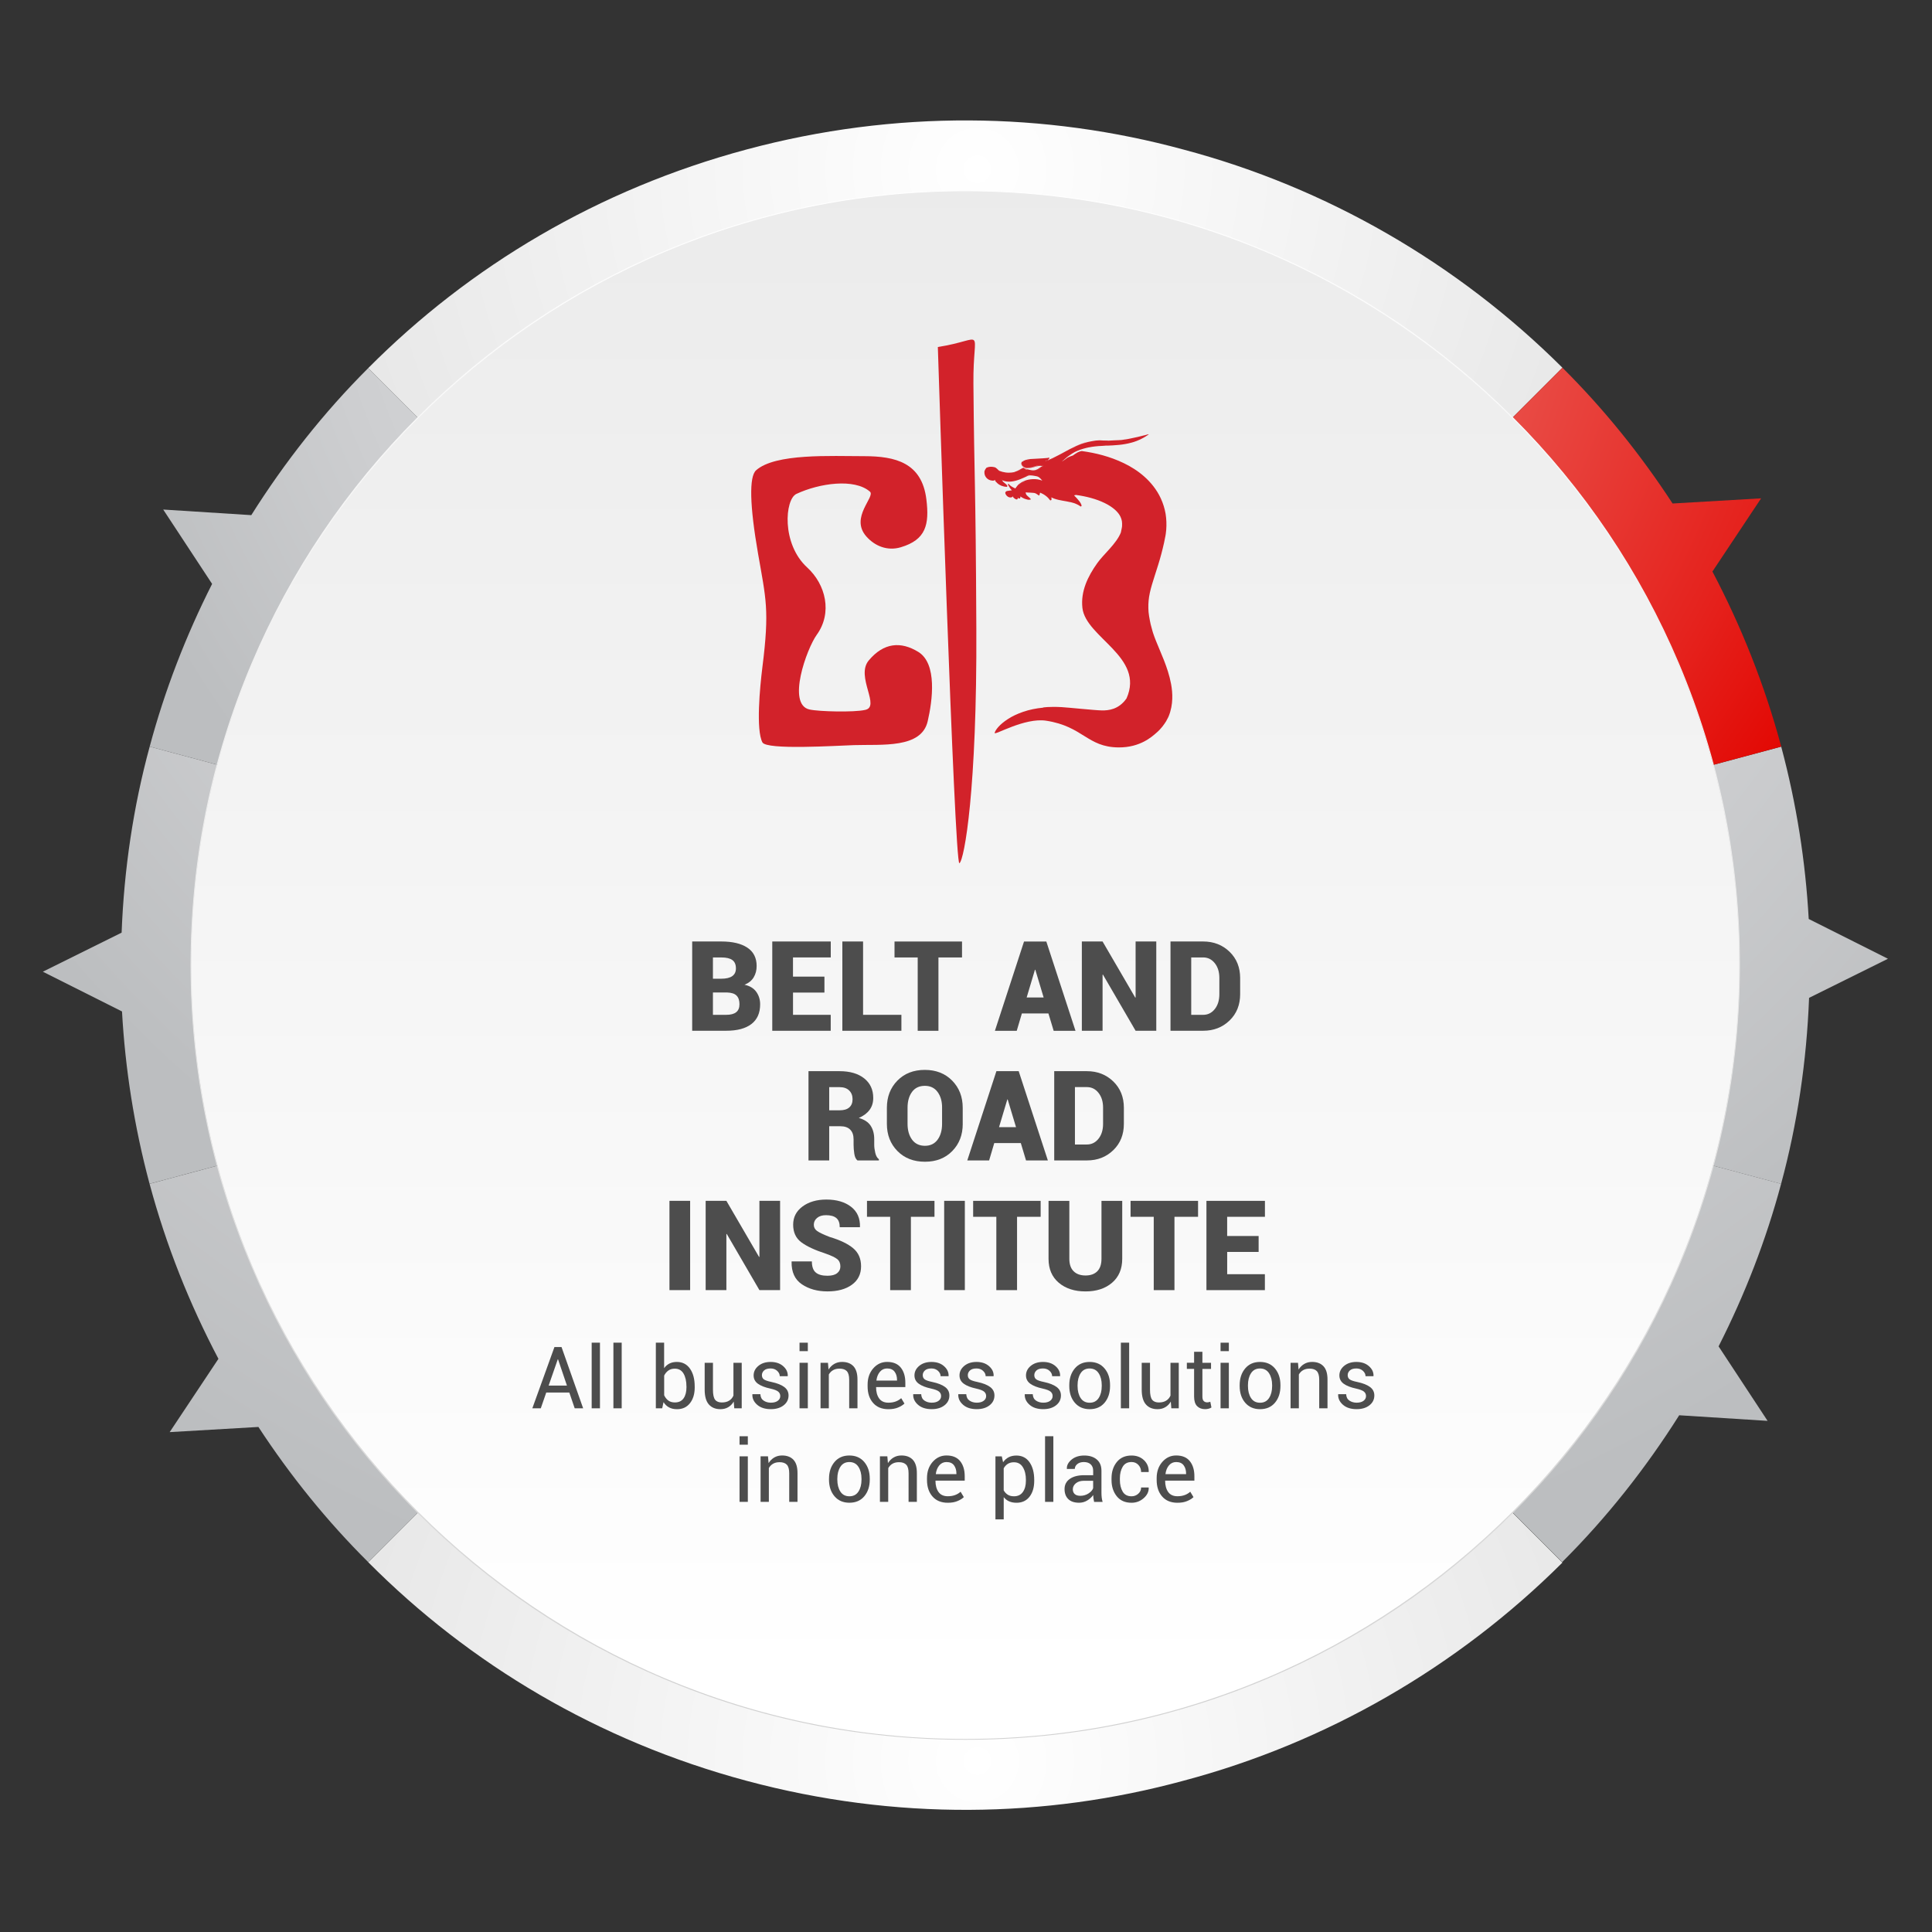 <svg xmlns="http://www.w3.org/2000/svg" xmlns:xlink="http://www.w3.org/1999/xlink" id="Layer_1" viewBox="0 0 800 800" style="enable-background:new 0 0 800 800;"><rect x="0" y="0" width="800" height="800" fill="#333333" stroke="none"/><style>.st0{fill:url(#SVGID_1_);}
.st1{fill:url(#SVGID_00000058587063687034174070000009909917070398362813_);}
.st2{fill:url(#SVGID_00000082328245573835401190000017310158667211363714_);}
.st3{fill:url(#SVGID_00000093873609283330790220000000980905961985053115_);}
.st4{fill:url(#SVGID_00000073000359581798676310000016401955781041020306_);}
.st5{fill:url(#SVGID_00000182522169566745079480000012063345086166260620_);}
.st6{fill:url(#SVGID_00000085218498991324140320000000961321857994188970_);}
.st7{fill:url(#SVGID_00000021809966167478919040000015336376559965434029_);}
.st8{fill:url(#SVGID_00000165209330798498702800000007300866867758538882_);}
.st9{fill:url(#SVGID_00000181799719888102540760000010982012316859778950_);}
.st10{fill:#D2222A;}
.st11{fill:#4D4D4D;}</style><radialGradient id="SVGID_1_" cx="404.706" cy="70.084" r="285.947" gradientUnits="userSpaceOnUse"><stop offset="0" style="stop-color:#FFFFFF"/><stop offset="1" style="stop-color:#E6E6E6"/></radialGradient><path class="st0" d="M490.14 61.95c-57.29-15.6-119.32-16.59-180.91-.08-61.59 16.5-114.81 48.37-156.77 90.56l247.29 247.25 247.21-247.43C603.5 108.96 549.29 77.66 490.14 61.95z"/><radialGradient id="SVGID_00000109000051098281777300000007430108825993526674_" cx="404.706" cy="-888.455" r="285.947" gradientTransform="matrix(1 0 0 -1 0 -159.252)" gradientUnits="userSpaceOnUse"><stop offset="0" style="stop-color:#FFFFFF"/><stop offset="1" style="stop-color:#E6E6E6"/></radialGradient><path style="fill:url(#SVGID_00000109000051098281777300000007430108825993526674_);" d="M490.14 737.34c-57.29 15.6-119.32 16.59-180.91.08-61.59-16.5-114.81-48.37-156.77-90.56l247.29-247.25 247.21 247.43C603.5 690.32 549.29 721.62 490.14 737.34z"/><radialGradient id="SVGID_00000066506060943986068050000003772785127855309494_" cx="401.476" cy="71.67" r="596.854" gradientUnits="userSpaceOnUse"><stop offset="0" style="stop-color:#E6E7E8"/><stop offset=".295" style="stop-color:#DFE0E2"/><stop offset=".714" style="stop-color:#CDCED0"/><stop offset="1" style="stop-color:#BCBEC0"/></radialGradient><path style="fill:url(#SVGID_00000066506060943986068050000003772785127855309494_);" d="M711.63 557.5c10.88-21.43 19.64-43.96 25.89-67.3l-337.77-90.53 247.11 247.15c18.46-18.38 34.61-38.86 48.46-60.79l36.6 2.32L711.63 557.5z"/><radialGradient id="SVGID_00000132072059544307707720000000981328138290502048_" cx="396.154" cy="77.838" r="541.522" gradientUnits="userSpaceOnUse"><stop offset="0" style="stop-color:#E6E7E8"/><stop offset=".295" style="stop-color:#DFE0E2"/><stop offset=".714" style="stop-color:#CDCED0"/><stop offset="1" style="stop-color:#BCBEC0"/></radialGradient><path style="fill:url(#SVGID_00000132072059544307707720000000981328138290502048_);" d="M781.76 397l-32.81-16.47c-1.32-23.69-5.02-47.58-11.39-71.36l-337.82 90.52 337.77 90.53c6.76-24.92 10.57-50.77 11.59-77.03L781.76 397z"/><radialGradient id="SVGID_00000008839722195965742110000002059126180284308366_" cx="396.51" cy="83.855" r="416.546" gradientUnits="userSpaceOnUse"><stop offset="0" style="stop-color:#EF857F"/><stop offset=".141" style="stop-color:#EE7E78"/><stop offset=".342" style="stop-color:#EC6C66"/><stop offset=".578" style="stop-color:#E94D47"/><stop offset=".839" style="stop-color:#E5231E"/><stop offset="1" style="stop-color:#E20500"/></radialGradient><path style="fill:url(#SVGID_00000008839722195965742110000002059126180284308366_);" d="M709.08 236.66l20.16-30.31-36.66 2.14c-13.34-20.44-28.59-39.31-45.62-56.24L399.75 399.68l337.82-90.52C730.68 283.45 720.97 259.27 709.08 236.66z"/><radialGradient id="SVGID_00000106108937786990392390000000827116392537932202_" cx="403.018" cy="76.458" r="382.785" gradientUnits="userSpaceOnUse"><stop offset="0" style="stop-color:#E6E7E8"/><stop offset=".295" style="stop-color:#DFE0E2"/><stop offset=".714" style="stop-color:#CDCED0"/><stop offset="1" style="stop-color:#BCBEC0"/></radialGradient><path style="fill:url(#SVGID_00000106108937786990392390000000827116392537932202_);" d="M399.75 399.68 152.47 152.43c-18.5 18.45-34.61 38.96-48.42 60.88l-36.47-2.32 20.25 30.79c-10.85 21.45-19.59 43.99-25.85 67.37l337.77 90.53z"/><radialGradient id="SVGID_00000176736259225698112620000008671720722041034900_" cx="400.856" cy="80.321" r="491.893" gradientUnits="userSpaceOnUse"><stop offset="0" style="stop-color:#E6E7E8"/><stop offset=".295" style="stop-color:#DFE0E2"/><stop offset=".714" style="stop-color:#CDCED0"/><stop offset="1" style="stop-color:#BCBEC0"/></radialGradient><path style="fill:url(#SVGID_00000176736259225698112620000008671720722041034900_);" d="M399.75 399.68 61.98 309.15c-6.78 24.9-10.61 50.75-11.62 77.04l-32.62 16.17 32.78 16.46c1.32 23.67 5.03 47.56 11.41 71.37l337.82-90.51z"/><radialGradient id="SVGID_00000071533287103518347800000014746184072219293093_" cx="410.479" cy="84.142" r="602.022" gradientUnits="userSpaceOnUse"><stop offset="0" style="stop-color:#E6E7E8"/><stop offset=".295" style="stop-color:#DFE0E2"/><stop offset=".714" style="stop-color:#CDCED0"/><stop offset="1" style="stop-color:#BCBEC0"/></radialGradient><path style="fill:url(#SVGID_00000071533287103518347800000014746184072219293093_);" d="M399.75 399.68 61.94 490.2c6.89 25.7 16.61 49.86 28.51 72.46l-20.19 30.35 36.74-2.14c13.3 20.32 28.49 39.09 45.46 55.96L399.75 399.68z"/><g><linearGradient id="SVGID_00000054978684048223227170000009452642368127630732_" gradientUnits="userSpaceOnUse" x1="399.694" y1="-85.581" x2="399.694" y2="694.314"><stop offset="0" style="stop-color:#E6E6E6"/><stop offset="1" style="stop-color:#FFFFFF"/></linearGradient><circle style="fill:url(#SVGID_00000054978684048223227170000009452642368127630732_);" cx="399.69" cy="399.62" r="320.61"/><linearGradient id="SVGID_00000150090228700649073280000005834243490498167694_" gradientUnits="userSpaceOnUse" x1="399.693" y1="78.837" x2="399.693" y2="720.401"><stop offset="0" style="stop-color:#FFFFFF"/><stop offset="1" style="stop-color:#D1D1D1"/></linearGradient><path style="fill:url(#SVGID_00000150090228700649073280000005834243490498167694_);" d="M399.69 720.4c-43.31.0-85.32-8.48-124.86-25.21-38.2-16.16-72.5-39.29-101.96-68.75-29.46-29.46-52.59-63.77-68.75-101.96-16.73-39.55-25.21-81.56-25.21-124.86.0-43.31 8.48-85.32 25.21-124.86 16.16-38.2 39.29-72.5 68.75-101.96 29.46-29.46 63.77-52.59 101.96-68.75 39.55-16.73 81.56-25.21 124.86-25.21 43.31.0 85.32 8.48 124.86 25.21 38.2 16.16 72.5 39.29 101.96 68.75s52.59 63.77 68.75 101.96c16.73 39.55 25.21 81.56 25.21 124.86.0 43.31-8.48 85.32-25.21 124.86-16.16 38.2-39.29 72.5-68.75 101.96s-63.77 52.59-101.96 68.75C485.01 711.92 443 720.4 399.69 720.4zm0-641.22C223 79.18 79.25 222.93 79.25 399.62S223 720.06 399.69 720.06s320.44-143.75 320.44-320.44C720.14 222.93 576.39 79.18 399.69 79.18z"/></g><g><path class="st10" d="M388.34 143.69c20.43-3.21 14.52-9.2 14.73 15.11.36 42.77.92 37.82 1.21 101.51.31 66.34-4.95 95.75-7.01 97.13S388.34 143.69 388.34 143.69"/><path class="st10" d="M380.26 269.95c-7.23-4.45-14.34-3.89-20.54 3.54-5.59 6.71 5.25 19.35-1.67 20.5-4.34.98-18.66.7-22.84-.2-9.52-2.06-1.17-25.17 2.99-30.94 6.57-9.09 3.73-20.84-3.96-27.87-10.74-9.82-9.24-28.24-4.47-30.46 9.57-4.47 24.05-6.51 30.44-.95 2.41 2.1-8.44 10.64-1.49 18.55 3.54 4.02 8.76 6.13 14.27 4.49 10.42-3.11 11.89-9.36 10.6-19.85-1.87-15.2-12.84-17.86-25.76-17.87-13.77.0-36.8-1.24-44.75 5.85-2.95 2.63-2.65 14.59.81 34.49 3.27 18.81 4.8 23.26 1.81 46.95-1.08 8.63-2.7 25.99-.01 31.21 1.67 3.25 30.6 1.38 37.9 1.15 11.63-.37 27.94 1.48 30.55-9.89C386.11 290.14 388.17 274.82 380.26 269.95"/><path class="st10" d="M444.42 205.09c0-.01-.01-.02-.02-.03v-.01s.01.0.02.0C444.42 205.06 444.42 205.07 444.42 205.09m-4.88-13.86c.01-.02.03-.03.04-.04.0.0.0.01.01.02C439.58 191.22 439.56 191.23 439.54 191.23M438.85 188.36c-.2.11-.4.21-.6.32-.13.07-.26.13-.38.2-.19.1-.39.2-.58.3-.13.07-.26.13-.39.2-.19.1-.39.19-.58.29-.13.06-.26.13-.38.19-.22.1-.43.2-.64.3-.11.05-.22.1-.33.15-.33.14-.66.28-.99.42l-.35.08c.06-.02.13-.04.2-.07 1.04-.41.48-.16.94-.35 2.02-.89 4.16-2.06 6.26-3.2-.3.16-.59.32-.88.48-.07.04-.15.08-.22.12-.24.13-.48.26-.72.39C439.08 188.24 438.96 188.3 438.85 188.36M435.17 205.86c0-.03.0-.05.01-.08.01.01.02.01.03.02C435.2 205.82 435.18 205.85 435.17 205.86M433.26 190.69c-.1.03-.14.08-.13.1-.07.06-.11.11-.09.13-.03.0-.04.0-.06-.02.0.0-.01-.01-.02-.02.0.0.0-.01-.01-.02.0-.02.0-.04.0-.07.1-.05.2-.11.31-.16.11-.06.22-.13.34-.19C433.48 190.52 433.36 190.61 433.26 190.69M432.93 193.31c.02.01.04.02.07.03C432.98 193.33 432.96 193.32 432.93 193.31M432.92 193.31c-.08-.04-.15-.06-.23-.09-.02-.01-.04-.01-.05-.02.05.02.11.04.16.05C432.84 193.27 432.88 193.29 432.92 193.31zM432.04 192.97s-.01.0-.01.0c-.99-.31-1.98-.24-2.74-.03l-.56.17c-.5.14-.47.11-.85.22-.4.18-1.97.47-2.24.41-.24-.01.1-.01.09-.02-.92.07-2.1-.34-2.55-1.17.01.01.02.03.03.04-.01-.02-.03-.04-.04-.06-.02-.02-.03-.04-.04-.07.01.01.02.02.02.03-.03-.05-.05-.11-.07-.17-.09-.26-.05-.55.06-.8-.26.6.07 1.19.6 1.6.05.04.11.08.18.12.01.0.01.01.02.01.05.03.11.06.16.09.02.01.04.02.05.03.05.02.1.05.15.07.03.01.06.02.08.03.04.02.08.04.12.05.04.01.08.02.11.03.04.01.07.02.09.03.07.01.14.03.21.04.09.01.18.03.27.04.03.0.05.0.08.0.06.0.12.01.18.01.03.0.06.0.09.0.05.0.1.0.16.0.03.0.06.0.1.0.05.0.09.0.14.0.04.0.07.0.1-.01.05.0.1.0.14-.01.03.0.06-.01.1-.01s.09-.01.14-.02c.03.0.06-.01.09-.01.04-.01.09-.01.14-.03.03.0.05.0.09-.01.05-.01.1-.02.16-.03.02.0.04-.01.06-.01.07-.02.14-.04.21-.05h.01c.16-.04.31-.08.46-.13h.01c.26-.08.52-.16.78-.24h.01c.06-.02.12-.04.18-.05.02.0.04-.01.05-.02.05-.01.1-.03.16-.04.02-.01.04-.01.07-.02.04-.01.09-.03.14-.04.03-.01.05-.01.07-.02.05-.01.1-.03.15-.04.02.0.04-.01.06-.01.1-.02.21-.04.31-.06.02.0.04-.01.06-.01.04.0.08-.01.13-.02.04.0.07-.01.1-.01.04-.01.08-.01.12-.01s.08-.01.11-.01c.04.0.08-.01.12-.01s.08.0.12.0.08.0.12.0.08.0.12.0.08.0.13.0c.04.0.08.0.12.0s.09.01.13.01.09.0.13.01c.04.0.08.01.12.02.05.0.1.01.14.02.04.0.09.01.13.02.05.01.1.02.16.03.04.01.07.02.12.03.09.02.18.04.27.07C432.06 192.97 432.04 192.97 432.04 192.97M430.24 194.14c-.01.01-.02.01-.03.02-.04.03-.08.06-.12.09-.06.03-.11.07-.17.1-.03.02-.05.04-.08.05-.05.04-.11.06-.17.09-.02.01-.04.02-.06.03-.07.04-.13.07-.2.1-.02.01-.04.02-.07.03-.07.03-.15.06-.22.09-.01.0-.03.01-.04.02-.08.03-.15.05-.22.07-.01.0-.03.01-.04.01-.09.02-.18.04-.26.06-.02.0-.04.0-.06.01-.09.02-.18.03-.29.04s-.22.01-.34.01c-.02.0-.04.0-.06.0-.12.0-.23.0-.36-.01.36.02.72.02 1.07-.04.98-.18 1.73-.81 2.46-1.31.15-.09-.03.04-.12.1.35-.25.75-.49 1.19-.55.01.0.01.0.02.01C431.42 193.25 430.87 193.71 430.24 194.14M423.28 191.31s.01-.01.01-.01c.13-.14.29-.25.49-.29.09-.04.18-.06.27-.09-.11.04-.21.09-.32.15-.02.01-.04.02-.06.03-.13.07-.25.13-.37.21C423.29 191.31 423.28 191.31 423.28 191.31zM425.06 190.56c.13-.04.27-.07.4-.1.0.0.01.0.02.0s.02.0.03.0c.08-.02.15-.04.22-.06.09-.02.18-.02.26-.04.01.0.01.0.02.0.12-.02.23-.04.34-.05.04.0.08-.01.12-.01.01.0.03.0.04.0-.17.02-.34.05-.51.08-.02.0-.05.01-.08.01-.13.02-.27.05-.4.08-.18.04-.35.08-.52.13C425.02 190.57 425.04 190.56 425.06 190.56M429.82 198.76c.13.01.22.03.22.04C429.97 198.79 429.89 198.77 429.82 198.76M424.61 203.92c0-.03.0-.05.01-.08.01.0.02.0.03.0C424.63 203.86 424.62 203.89 424.61 203.92M424.43 199.26c-.01.0-.01.01-.02.01-.23.09-.45.18-.67.29-.02.01-.04.02-.06.03-.1.05-.2.1-.3.15-.03.02-.06.04-.09.05-.1.05-.2.11-.3.17-.02.01-.04.02-.06.03-.45.28-.88.61-1.27.99.19-.21.39-.4.62-.58.38-.29 1.71-1.11 2.24-1.21.25-.07-.43.15-.53.21L424.43 199.26zM422.24 205.25c0-.01.0-.01-.01-.02.01.01.02.01.02.02C422.25 205.24 422.24 205.25 422.24 205.25M421.26 206.32c0-.06-.01-.13-.03-.21l.06.03C421.29 206.21 421.28 206.27 421.26 206.32M421.2 205.95c.02-.01.04-.01.06-.02-.02.0-.04.02-.06.03C421.2 205.97 421.2 205.96 421.2 205.95M421.18 205.89c.02.01.03.02.04.03-.01.01-.02.02-.03.03C421.19 205.93 421.19 205.91 421.18 205.89M419.26 205.6c.05-.03.1-.06.15-.1.03.04.05.09.08.13l.01.01c.03.04.07.09.1.13C419.48 205.68 419.37 205.63 419.26 205.6M426.47 196.64c-.28.02-.43.04-.53.05.06-.03.13-.06.19-.09.06.01.12.01.18.02h-.01C426.36 196.62 426.41 196.63 426.47 196.64 426.48 196.63 426.48 196.64 426.47 196.64c.06.0.11.01.16.01C426.58 196.64 426.52 196.64 426.47 196.64M424.85 197.2l.11-.06c.02-.01.04-.02.06-.03.23-.11.46-.22.68-.31C425.61 196.87 425.42 196.99 424.85 197.2M424.73 194.33c-.08-.03-.17-.06-.25-.09-.03-.01-.05-.02-.08-.03-.11-.04-.21-.08-.31-.12.45-.01.93.13 1.43.49-.01.0-.02.0-.02.0-.11-.03-.22-.07-.32-.1-.03-.01-.06-.02-.09-.03-.09-.03-.17-.06-.26-.09C424.8 194.36 424.76 194.34 424.73 194.33M421.5 195.12c.41-.21.81-.45 1.21-.65C422.32 194.72 421.91 194.94 421.5 195.12M420.11 195.63c-.18.05-.37.09-.55.13-.01.0-.01.0-.02.0-.05.01-.11.02-.16.03.32-.06.56-.13.63-.16C420.14 195.6 420.15 195.61 420.11 195.63M419.76 199.07c-.02.0-.03.0-.04.0.13-.03.26-.05.38-.09C419.99 199.02 419.87 199.05 419.76 199.07M414.7 198.66c-.01-.04-.02-.09-.02-.14.04.03.09.05.13.07C414.76 198.58 414.71 198.6 414.7 198.66M416.76 201.4s.01.0.01.0c-.05.01-.12.0-.21-.01C416.63 201.39 416.7 201.4 416.76 201.4M413.39 195.04c-.01-.02-.02-.04-.04-.05.05.04.1.07.16.1C413.48 195.07 413.44 195.06 413.39 195.04m-1.88 3.78c.08-.01.16-.02.24-.03.09-.01.18-.03.27-.05.06.08.12.16.18.24C411.98 198.88 411.75 198.84 411.51 198.82M407.84 195.05c-.03.09-.04.18-.06.27.0-.02.0-.05.01-.07C407.82 195.09 407.83 195.04 407.84 195.05zm49.77-12.58c-.01.0-.02.0-.03.0-.18-.01-.36-.02-.52-.03C457.19 182.44 457.33 182.45 457.61 182.47m27.32 100.81c-.7-3.76-1.82-6.91-2.93-9.81-1.16-2.92-2.34-5.6-3.32-8.05-.49-1.22-.92-2.37-1.25-3.4l-.24-.81-.24-.9-.49-1.81c-.49-2.32-.94-4.57-.95-6.66-.05-2.12.13-4.13.61-6.35.92-4.36 3.16-10.01 4.75-16.07.41-1.52.77-3.04 1.13-4.62l.49-2.44.12-.61c.04-.21.08-.37.11-.69l.19-1.69c.16-2.16.1-4.33-.25-6.56-.38-2.22-1.06-4.42-2.01-6.46-1.68-3.64-4.18-6.67-6.85-9.03-2.68-2.37-5.56-4.14-8.44-5.53-5.78-2.78-11.61-4.22-17.4-5.02-.5.02-1.51.41-1.72.54-.74.42-1.39.85-1.97 1.29-.75.25-1.49.52-2.21.88-.81.54-1.49 1.23-2.36 1.58l.01-.01c.01-.01.03-.03.04-.04.85-.51 1.95-1.76 2.79-2.24 1.19-.87 1.65-1.11 2.52-1.61.49-.24.8-.37 1-.46 1.7-.74 3.43-1.17 4.87-1.48l.06.01c1.44-.3 3.56-.54 5.23-.59.46-.04 2.12-.13 1.37-.11.66-.04.43.01 1.09-.04l-.63.06c3.73-.16 6.92-.3 10.42-1.25 1.02-.24 3.31-1.03 5.08-2.07.53-.3 1.23-.73 1.87-1.18l.01-.01c.03-.05.13-.05.16-.1-.01-.02-.01-.04-.02-.05.01.01.02.03.03.04.0-.01.0-.04-.01-.06.01.0.01-.01.02-.01.0.0-.01.0-.02.0.0-.01.0-.02-.01-.04.0-.01.0-.01.0-.02l-.03.01c-.03-.04-.05-.05-.07-.04.01.0.03.01.05.04l-.09.02c-.01.02-.03.04-.05.02l-.11.07c.04-.02.07-.04.11-.07.02.02.04.0.04-.02l-.13.04-.52.14c-.33.09-.62.17-.83.23h-.06c-1.55.4-3.65.93-5.72 1.32-1.2.23-1.2.26-2.15.4l-.06-.01c-1.05.18-1.33.21-1.72.27-.81.08-.9.1-1.72.11.79-.03 1.46-.13 1.97-.21-1.29.17-2.59.19-3.39.23-1.05.07-1.88.09-2.03.11-.09.0-.62.0-.12-.02-.8.0-1.32-.02-1.81-.04.15.01.37.03.54.03-.35.0-1.02-.04-1.05-.03-.17-.01-.33-.02-.49-.03-.01.0-.02.0-.03.0-.17-.01-.34-.02-.5-.02-.07-.02.94.02.37-.02-.45-.02-.89.0-1.34.04-.06.0-.12.0-.18.01s-.01.0-.01.0c-.09.0-.2.01-.31.02-.02.0-.04.0-.06.0-.09.01-.19.02-.29.03-.03.0-.05.01-.09.01-.05.01-.1.01-.16.02-.05.01-.1.01-.15.02-.07.01-.14.02-.21.04-.07.0-.13.01-.2.03-.04.01-.09.01-.14.02-.1.02-.21.04-.31.05-.04.01-.08.01-.12.02-.11.02-.22.04-.34.06-.03.0-.05.01-.08.01-.13.02-.26.05-.39.08-.03.01-.06.01-.09.02-.15.03-.3.06-.45.09-.03.0-.06.01-.09.02-.17.03-.34.07-.51.11-.35.09-.7.19-1.05.31-.12.04-.23.07-.36.11-.22.07-.44.15-.66.22-.14.05-.28.1-.42.15-.19.07-.39.15-.58.22-.15.06-.3.12-.45.18-.17.07-.34.14-.51.22-.16.07-.32.14-.48.21-.14.06-.28.13-.41.19-.75.34-1.48.71-2.21 1.09 1.15-.61 2.26-1.16 3.31-1.61 2.82-1.2 3.8-1.38 3.78-1.43-3.6 1-6.72 2.68-9.78 4.34-1.53.84-3.06 1.65-4.64 2.41-.79.31-1.59.77-2.39.98.37-.21.85-.5.94-1.07-.06.0-.12.01-.18.02.01-.04.01-.08.01-.12-.18.06-.36.12-.54.17-2.43.24-5.17.31-7.29.46-1.21.18-2.37.39-3.48 1.2-.72 1.44.98 2.5 2.1 2.55 2.34.24 4.4-1.37 6.53-.8-.52.16-.94.49-1.34.77-.95.75-2.05 1.12-3.24.9-1.16-.18-2.32-.55-3.42-1.01-1.34.63-2.06 1.26-3.21 1.59.16-.04-.25.1-.64.23l-.12.01-.73.15c-.71.12-.41.04.18-.06-1.88.31-3.72.0-5.39-.65-.52-.29-1.2-1.44-2.18-1.54-.93-.22-1.92-.22-2.86.15-.47-.01-1.26 1.61-1.12 1.85.0-.03.0-.05.0-.08.0.03.0.06.0.09v.01c0 .02.0.03.0.04-.04 1.31.48 1.96.9 2.45.49.48 1.07.95 2.33 1.09.34.0.67.0.99-.07-.03-.3.34.36.49.49.45.47.91.94 1.48 1.27.56.35 1.17.59 1.81.72.31.07.63.13.96.14.2-.13.23.36.57-.29-.08-.17-.15-.36-.27-.47-.46-.51-1.01-.83-1.43-1.25-.22-.21-.38-.44-.49-.69-.02.0-.03-.01-.03-.03l.12.05c1.18.55 2.51.65 3.77.5 2.55-.29 4.83-1.46 7.08-2.49.96-.18 2.43.11 3.53.36.92.26 1.55 1.02 2.15 1.79-.01.0-.02-.01-.03-.01-.6-.29-1.24-.41-1.88-.54-1.28-.19-2.58-.14-3.84.12s-2.48.76-3.52 1.54c-.81.46-1.37 1.43-1.92 2.11-.96-.5-2.04-.96-2.65-1.83-.09-.04-.19-.11-.3-.04l-.11.23c.47.79.94 1.74 1.66 2.4-.33.05-.67.09-1.02.13-.54.15-1.5-.04-1.74.92.25 1.37 1.89 2.49 3.16 1.59-.03.12.75.92 1.32 1.09.15.05.44.12.63-.13.1-.18.09-.33.08-.47.11.06.23.13.36.17.76.34.77-.36.7-.81.01.02.01.03.02.05.54.38 1.12.71 1.74.95.62.12 1.56.64 2.3.34.05.0.11.0.17.0.04.0.07.0.11.0-.02-.04-.05-.08-.08-.12.03-.02.06-.04.09-.07-.62-.8-1.58-1.25-1.97-2.06.01.02.01.04.02.05l-.05-.1c.01.02.02.03.03.05-.16-.28-.09-.74-.19-.74.3.03.57.08.85.08.56.04 1.18.01 2.18.12.02-.02.76.1.48.04.75.13 1.03.45 2.02 1.07.04-.02-.02.02.19-.13.19-.65.26-.93.28-1.06l.02.01c.19.1.59.24 1.31.63.98.58 1.92 1.3 2.58 2.24.17.11.0.22.45.34.18-.03.39-.22.38-.42.04-.34-.07-.61-.09-.86.17.12.93.45 1.24.56 2.25.77 4.58.94 6.75 1.47-.27-.06-.39-.12.05-.01.41.13 1.46.36 2.18.67-.06-.01-.41-.13-.6-.2.95.34 1.79.75 2.5 1.31.07-.01.12-.04.17-.05.01.01.03.02.04.03.01-.02.01-.04.02-.05.45-.27-.08-.9-.15-1.19-.19-.36-.42-.68-.67-1.01-.56-.71-1.23-1.43-1.87-2.09-.08-.02-.16-.17-.24-.27.15-.02.3-.04.44-.07.12-.03.22-.06.32-.09.01.0.03.0.04.01 4.27.57 8.42 1.67 11.81 3.32 1.69.81 3.17 1.77 4.29 2.77 1.13 1 1.9 2.01 2.35 3 .26.56.43 1.12.55 1.73.09.61.11 1.32.07 2.02-.02.15-.04.3-.04.45.01.04-.04.22-.07.37l-.09.45-.3 1.45c-1.88 4.69-7.04 8.85-9.75 12.65-3.91 5.48-6.93 11.67-6.17 18.55 1.38 12.32 25.92 20.26 18.27 37.49-3.22 4.63-7.52 5.01-10.19 4.97-2.67-.02-14.28-1.25-16.74-1.37-4.93-.27-8.2.14-7.57.22-2.92.27-5.73.85-8.22 1.7-2.49.85-4.66 1.88-6.38 3.02-3.49 2.22-5.23 4.56-5.51 5.74-.24 1.25 12.34-6.43 21.34-5.05 15.34 2.36 16.97 10.97 30 11.06 8.95.06 13.86-4.48 15.73-6.13 1.89-1.61 3.16-3.46 3.93-4.7.36-.65.63-1.16.8-1.51.18-.35.25-.53.25-.53 1-2.44 1.42-4.94 1.5-7.2C485.49 287.23 485.27 285.17 484.93 283.28"/></g><g><path class="st11" d="M286.62 426.82v-36.97h12.11c4.59.0 8.16.85 10.73 2.55 2.56 1.7 3.85 4.24 3.85 7.6.0 1.76-.41 3.32-1.22 4.68s-2.08 2.39-3.81 3.08c2.2.47 3.83 1.46 4.89 2.95s1.59 3.21 1.59 5.15c0 3.61-1.21 6.33-3.63 8.18s-5.89 2.77-10.41 2.77h-14.1zM295.21 405.27h3.38c2.06.0 3.61-.36 4.62-1.08 1.02-.72 1.52-1.79 1.52-3.21.0-1.57-.49-2.72-1.47-3.44-.98-.72-2.49-1.08-4.52-1.08h-3.53V405.27zM295.21 410.95v9.27h5.51c1.83.0 3.2-.36 4.11-1.08.91-.72 1.37-1.82 1.37-3.31.0-1.57-.4-2.77-1.21-3.58-.8-.81-2.13-1.24-3.97-1.29h-.28H295.21z"/><path class="st11" d="M341.39 411h-13.02v9.22h15.61v6.6h-24.2v-36.97H344v6.6h-15.64v7.95h13.02V411z"/><path class="st11" d="M357.38 420.22h15.87v6.6H348.8v-36.97h8.58v30.37z"/><path class="st11" d="M398.36 396.46h-9.77v30.37H380v-30.37h-9.6v-6.6h27.95V396.46z"/><path class="st11" d="M434.13 419.64h-10.99l-2.13 7.19h-9.04l12.06-36.97h4.6v.03l.03-.03h4.6l12.08 36.97h-9.04L434.13 419.64zM425.12 413.03h7.03l-3.45-11.48h-.15L425.12 413.03z"/><path class="st11" d="M478.79 426.82h-8.56l-13.53-23.26-.15.05v23.21h-8.58v-36.97h8.58l13.53 23.23.15-.05v-23.18h8.56v36.97z"/><path class="st11" d="M484.68 426.82v-36.97h13.53c4.35.0 7.99 1.42 10.92 4.25 2.93 2.84 4.39 6.47 4.39 10.9v6.65c0 4.45-1.46 8.09-4.39 10.92-2.93 2.83-6.57 4.24-10.92 4.24H484.68zM493.26 396.46v23.76h4.95c1.95.0 3.55-.8 4.81-2.39s1.89-3.65 1.89-6.17v-6.7c0-2.49-.63-4.53-1.89-6.12-1.26-1.59-2.86-2.39-4.81-2.39H493.26z"/><path class="st11" d="M343.36 466.35v14.17h-8.58v-36.97h12.87c4.28.0 7.68.99 10.18 2.97s3.76 4.69 3.76 8.12c0 1.91-.5 3.55-1.51 4.93-1.01 1.37-2.49 2.49-4.46 3.35 2.27.64 3.9 1.71 4.89 3.21s1.49 3.36 1.49 5.6v2.34c0 .96.14 2.06.43 3.3s.79 2.12 1.5 2.64v.51h-8.86c-.68-.52-1.12-1.45-1.32-2.77s-.3-2.56-.3-3.73v-2.23c0-1.76-.47-3.11-1.4-4.04-.93-.93-2.29-1.4-4.09-1.4H343.36zM343.36 459.75h4.34c1.73.0 3.05-.39 3.96-1.18.91-.79 1.37-1.92 1.37-3.39.0-1.51-.47-2.72-1.41-3.64-.94-.92-2.26-1.38-3.97-1.38h-4.29V459.75z"/><path class="st11" d="M398.65 465.36c0 4.55-1.44 8.31-4.33 11.26s-6.66 4.43-11.31 4.43c-4.69.0-8.49-1.48-11.4-4.43-2.91-2.95-4.37-6.71-4.37-11.26v-6.65c0-4.54 1.45-8.29 4.35-11.25 2.9-2.96 6.69-4.44 11.36-4.44 4.64.0 8.41 1.48 11.32 4.44 2.91 2.96 4.37 6.71 4.37 11.25V465.36zM390.1 458.66c0-2.64-.62-4.81-1.87-6.5-1.24-1.69-3-2.54-5.27-2.54-2.32.0-4.09.84-5.32 2.53-1.23 1.68-1.84 3.86-1.84 6.51v6.7c0 2.67.62 4.86 1.87 6.55 1.24 1.69 3.03 2.54 5.34 2.54 2.25.0 3.99-.85 5.23-2.54s1.85-3.88 1.85-6.55V458.66z"/><path class="st11" d="M422.7 473.33h-11l-2.13 7.19h-9.04l12.06-36.97h4.6v.03l.03-.03h4.6l12.08 36.97h-9.04L422.7 473.33zM413.68 466.73h7.03l-3.45-11.48h-.15L413.68 466.73z"/><path class="st11" d="M436.53 480.52v-36.97h13.53c4.35.0 7.99 1.42 10.92 4.25 2.93 2.84 4.39 6.47 4.39 10.9v6.65c0 4.45-1.46 8.09-4.39 10.92-2.93 2.83-6.57 4.24-10.92 4.24H436.53zM445.11 450.15v23.76h4.95c1.95.0 3.55-.8 4.81-2.39s1.89-3.65 1.89-6.17v-6.7c0-2.49-.63-4.53-1.89-6.12-1.26-1.59-2.86-2.39-4.81-2.39H445.11z"/><path class="st11" d="M285.77 534.21h-8.56v-36.97h8.56v36.97z"/><path class="st11" d="M323.02 534.21h-8.56l-13.53-23.26-.15.05v23.21h-8.58v-36.97h8.58l13.53 23.23.15-.05v-23.18h8.56v36.97z"/><path class="st11" d="M347.98 524.41c0-1.32-.43-2.33-1.29-3.03-.86-.7-2.43-1.45-4.7-2.25-4.59-1.49-7.99-3.08-10.22-4.76s-3.34-4.11-3.34-7.27c0-3.1 1.29-5.6 3.88-7.52 2.59-1.91 5.88-2.87 9.88-2.87 4.21.0 7.61.99 10.18 2.96 2.57 1.97 3.82 4.75 3.73 8.34l-.05.15h-8.33c0-1.74-.47-3.01-1.42-3.8s-2.38-1.18-4.29-1.18c-1.56.0-2.78.38-3.68 1.14-.9.76-1.35 1.7-1.35 2.82.0 1.08.46 1.95 1.38 2.6.92.65 2.64 1.47 5.17 2.45 4.28 1.27 7.52 2.82 9.72 4.65 2.2 1.83 3.3 4.33 3.3 7.52.0 3.25-1.27 5.79-3.81 7.63s-5.91 2.75-10.1 2.75c-4.18.0-7.72-.99-10.63-2.96-2.9-1.97-4.31-5.07-4.23-9.31l.05-.15h8.35c0 2.15.53 3.68 1.59 4.58 1.06.91 2.68 1.36 4.86 1.36 1.79.0 3.13-.36 4.01-1.07C347.54 526.49 347.98 525.56 347.98 524.41z"/><path class="st11" d="M386.95 503.85h-9.77v30.37h-8.58v-30.37H359v-6.6h27.95V503.85z"/><path class="st11" d="M399.52 534.21h-8.56v-36.97h8.56v36.97z"/><path class="st11" d="M430.92 503.85h-9.78v30.37h-8.58v-30.37h-9.6v-6.6h27.95V503.85z"/><path class="st11" d="M464.69 497.25v23.97c0 4.23-1.41 7.54-4.21 9.94-2.81 2.4-6.47 3.59-10.99 3.59-4.55.0-8.24-1.2-11.07-3.59-2.83-2.4-4.24-5.71-4.24-9.94v-23.97h8.61v23.97c0 2.28.59 4.01 1.78 5.18 1.18 1.17 2.83 1.75 4.93 1.75 2.08.0 3.7-.58 4.86-1.74s1.74-2.89 1.74-5.19v-23.97H464.69z"/><path class="st11" d="M496.1 503.85h-9.78v30.37h-8.58v-30.37h-9.6v-6.6h27.95V503.85z"/><path class="st11" d="M521.18 518.4h-13.03v9.22h15.61v6.6h-24.2v-36.97h24.22v6.6h-15.64v7.95h13.03V518.4z"/><path class="st11" d="M235.74 576.62h-9.55l-2.26 6.53h-3.5l9.15-25.36h2.94l8.95 25.36h-3.5L235.74 576.62zm-8.56-2.88h7.58l-3.69-10.89h-.1L227.18 573.74z"/><path class="st11" d="M248.44 583.15H245v-27.18h3.43v27.18z"/><path class="st11" d="M257.43 583.15H254v-27.18h3.43v27.18z"/><path class="st11" d="M287.67 574.44c0 2.72-.65 4.91-1.96 6.58-1.31 1.67-3.1 2.5-5.39 2.5-1.25.0-2.34-.25-3.27-.74-.92-.49-1.69-1.22-2.29-2.19l-.56 2.56h-2.63v-27.18H275v10.56c.59-.84 1.33-1.47 2.2-1.92.88-.44 1.9-.66 3.07-.66 2.32.0 4.13.93 5.44 2.79 1.3 1.86 1.95 4.3 1.95 7.33V574.44zM284.24 574.07c0-2.16-.4-3.92-1.19-5.29-.8-1.36-2.01-2.05-3.63-2.05-1.06.0-1.95.26-2.67.78-.73.52-1.3 1.21-1.73 2.08v8.17c.44.93 1.02 1.66 1.73 2.18.71.52 1.62.78 2.71.78 1.61.0 2.82-.58 3.61-1.72s1.18-2.67 1.18-4.56V574.07z"/><path class="st11" d="M303.82 580.36c-.59 1.01-1.35 1.79-2.28 2.33-.93.55-2 .82-3.22.82-2.06.0-3.66-.66-4.81-1.97-1.15-1.31-1.72-3.36-1.72-6.13V564.3h3.43v11.15c0 2.01.3 3.39.89 4.15s1.52 1.13 2.77 1.13c1.22.0 2.23-.25 3.02-.74.8-.49 1.4-1.19 1.8-2.1V564.3h3.43v18.85h-3.08L303.82 580.36z"/><path class="st11" d="M323.09 578.08c0-.76-.29-1.37-.86-1.85s-1.66-.89-3.27-1.25c-2.22-.48-3.92-1.14-5.11-2s-1.79-2.01-1.79-3.45c0-1.53.65-2.85 1.96-3.94s3-1.64 5.08-1.64c2.14.0 3.87.58 5.19 1.74s1.96 2.51 1.9 4.06l-.03.1h-3.28c0-.81-.36-1.55-1.07-2.21-.71-.66-1.62-.99-2.71-.99-1.21.0-2.11.27-2.71.82-.6.55-.9 1.2-.9 1.95.0.74.26 1.32.78 1.72s1.58.78 3.2 1.11c2.31.49 4.06 1.18 5.26 2.07 1.2.89 1.79 2.06 1.79 3.5.0 1.67-.68 3.04-2.03 4.09-1.35 1.06-3.12 1.59-5.3 1.59-2.4.0-4.3-.61-5.68-1.83s-2.04-2.64-1.97-4.27l.03-.1h3.28c.06 1.22.51 2.11 1.36 2.67s1.84.85 2.98.85c1.22.0 2.17-.26 2.87-.78C322.74 579.54 323.09 578.88 323.09 578.08z"/><path class="st11" d="M334.5 559.48h-3.43v-3.5h3.43v3.5zm0 23.67h-3.43V564.3h3.43v18.85z"/><path class="st11" d="M342.84 564.3l.24 2.8c.63-1 1.41-1.77 2.36-2.33.95-.55 2.02-.83 3.23-.83 2.03.0 3.61.6 4.72 1.79 1.11 1.19 1.67 3.03 1.67 5.51v11.9h-3.43v-11.83c0-1.66-.33-2.84-.98-3.54s-1.66-1.05-3.01-1.05c-1.06.0-1.95.21-2.69.64-.74.42-1.32 1.02-1.75 1.79v13.99h-3.43V564.3H342.84z"/><path class="st11" d="M367.86 583.52c-2.71.0-4.82-.87-6.33-2.6-1.52-1.73-2.27-4.01-2.27-6.83v-.77c0-2.71.78-4.94 2.34-6.72 1.56-1.77 3.47-2.66 5.72-2.66 2.52.0 4.41.78 5.67 2.35s1.89 3.65 1.89 6.25v1.81h-12.06l-.05.09c0 1.89.42 3.43 1.25 4.61.84 1.18 2.11 1.77 3.83 1.77 1.16.0 2.18-.17 3.06-.5s1.63-.79 2.26-1.37l1.34 2.23c-.67.65-1.56 1.2-2.67 1.65C370.74 583.29 369.41 583.52 367.86 583.52zM367.32 566.65c-1.2.0-2.19.46-2.97 1.38-.78.92-1.26 2.11-1.44 3.55l.03.09h8.5v-.28c0-1.37-.34-2.5-1.01-3.4C369.76 567.1 368.72 566.65 367.32 566.65z"/><path class="st11" d="M389.69 578.08c0-.76-.29-1.37-.86-1.85s-1.66-.89-3.27-1.25c-2.22-.48-3.92-1.14-5.11-2s-1.79-2.01-1.79-3.45c0-1.53.65-2.85 1.96-3.94s3-1.64 5.08-1.64c2.14.0 3.87.58 5.19 1.74s1.96 2.51 1.9 4.06l-.03.1h-3.28c0-.81-.36-1.55-1.07-2.21-.71-.66-1.62-.99-2.71-.99-1.21.0-2.11.27-2.71.82-.6.55-.9 1.2-.9 1.95.0.74.26 1.32.78 1.72.52.41 1.58.78 3.2 1.11 2.31.49 4.06 1.18 5.26 2.07 1.2.89 1.79 2.06 1.79 3.5.0 1.67-.68 3.04-2.03 4.09-1.35 1.06-3.12 1.59-5.3 1.59-2.4.0-4.3-.61-5.68-1.83s-2.04-2.64-1.97-4.27l.03-.1h3.28c.06 1.22.51 2.11 1.36 2.67s1.84.85 2.98.85c1.22.0 2.17-.26 2.87-.78C389.34 579.54 389.69 578.88 389.69 578.08z"/><path class="st11" d="M408.34 578.08c0-.76-.29-1.37-.86-1.85-.58-.48-1.66-.89-3.27-1.25-2.22-.48-3.92-1.14-5.11-2s-1.79-2.01-1.79-3.45c0-1.53.65-2.85 1.96-3.94s3-1.64 5.08-1.64c2.14.0 3.87.58 5.19 1.74s1.96 2.51 1.9 4.06l-.03.1h-3.27c0-.81-.36-1.55-1.07-2.21-.71-.66-1.62-.99-2.71-.99-1.21.0-2.11.27-2.71.82-.6.55-.9 1.2-.9 1.95.0.74.26 1.32.78 1.72.52.41 1.58.78 3.2 1.11 2.31.49 4.06 1.18 5.26 2.07 1.2.89 1.79 2.06 1.79 3.5.0 1.67-.68 3.04-2.03 4.09-1.35 1.06-3.12 1.59-5.3 1.59-2.4.0-4.3-.61-5.68-1.83s-2.04-2.64-1.97-4.27l.03-.1h3.28c.06 1.22.51 2.11 1.36 2.67s1.84.85 2.98.85c1.22.0 2.17-.26 2.87-.78C408 579.54 408.34 578.88 408.34 578.08z"/><path class="st11" d="M435.87 578.08c0-.76-.29-1.37-.86-1.85-.58-.48-1.66-.89-3.27-1.25-2.22-.48-3.92-1.14-5.11-2s-1.79-2.01-1.79-3.45c0-1.53.65-2.85 1.96-3.94s3-1.64 5.08-1.64c2.14.0 3.87.58 5.19 1.74s1.96 2.51 1.9 4.06l-.03.1h-3.27c0-.81-.36-1.55-1.07-2.21-.71-.66-1.62-.99-2.71-.99-1.21.0-2.11.27-2.71.82-.6.55-.9 1.2-.9 1.95.0.74.26 1.32.78 1.72.52.41 1.58.78 3.2 1.11 2.31.49 4.06 1.18 5.26 2.07 1.2.89 1.79 2.06 1.79 3.5.0 1.67-.68 3.04-2.03 4.09-1.35 1.06-3.12 1.59-5.3 1.59-2.4.0-4.3-.61-5.68-1.83s-2.04-2.64-1.97-4.27l.03-.1h3.28c.06 1.22.51 2.11 1.36 2.67s1.84.85 2.98.85c1.22.0 2.17-.26 2.87-.78C435.52 579.54 435.87 578.88 435.87 578.08z"/><path class="st11" d="M442.77 573.55c0-2.79.76-5.08 2.27-6.89s3.56-2.71 6.15-2.71c2.61.0 4.68.9 6.19 2.7 1.52 1.8 2.27 4.1 2.27 6.9v.38c0 2.81-.76 5.11-2.26 6.9-1.51 1.79-3.57 2.68-6.17 2.68s-4.66-.9-6.18-2.69c-1.52-1.79-2.27-4.09-2.27-6.89V573.55zM446.2 573.94c0 2 .42 3.65 1.26 4.95.84 1.3 2.09 1.95 3.75 1.95 1.64.0 2.88-.65 3.73-1.95.85-1.3 1.27-2.95 1.27-4.95v-.38c0-1.97-.43-3.62-1.28-4.93-.85-1.31-2.11-1.97-3.75-1.97s-2.88.66-3.72 1.97c-.84 1.31-1.26 2.96-1.26 4.93V573.94z"/><path class="st11" d="M467.56 583.15h-3.43v-27.18h3.43v27.18z"/><path class="st11" d="M484.8 580.36c-.59 1.01-1.35 1.79-2.28 2.33-.93.55-2 .82-3.22.82-2.06.0-3.66-.66-4.81-1.97-1.15-1.31-1.73-3.36-1.73-6.13V564.3h3.43v11.15c0 2.01.3 3.39.89 4.15s1.52 1.13 2.77 1.13c1.22.0 2.23-.25 3.02-.74.8-.49 1.4-1.19 1.8-2.1V564.3h3.43v18.85h-3.08L484.8 580.36z"/><path class="st11" d="M497.89 559.75v4.55h3.57v2.54h-3.57v11.45c0 .88.18 1.5.55 1.86s.85.54 1.45.54c.2.0.42-.03.66-.08.24-.05.45-.11.61-.17l.47 2.35c-.26.21-.63.38-1.13.51s-.99.2-1.48.2c-1.39.0-2.5-.42-3.33-1.26-.82-.84-1.24-2.16-1.24-3.96v-11.45h-3v-2.54h3v-4.55H497.89z"/><path class="st11" d="M508.84 559.48h-3.43v-3.5h3.43v3.5zm0 23.67h-3.43V564.3h3.43v18.85z"/><path class="st11" d="M513.32 573.55c0-2.79.76-5.08 2.27-6.89s3.56-2.71 6.15-2.71c2.61.0 4.68.9 6.19 2.7 1.52 1.8 2.27 4.1 2.27 6.9v.38c0 2.81-.76 5.11-2.26 6.9-1.51 1.79-3.57 2.68-6.17 2.68s-4.66-.9-6.18-2.69c-1.52-1.79-2.27-4.09-2.27-6.89V573.55zM516.75 573.94c0 2 .42 3.65 1.26 4.95.84 1.3 2.09 1.95 3.75 1.95 1.64.0 2.88-.65 3.73-1.95.85-1.3 1.27-2.95 1.27-4.95v-.38c0-1.97-.43-3.62-1.28-4.93s-2.11-1.97-3.75-1.97-2.88.66-3.72 1.97c-.84 1.31-1.26 2.96-1.26 4.93V573.94z"/><path class="st11" d="M537.47 564.3l.24 2.8c.63-1 1.41-1.77 2.36-2.33.95-.55 2.02-.83 3.23-.83 2.03.0 3.61.6 4.72 1.79 1.12 1.19 1.67 3.03 1.67 5.51v11.9h-3.43v-11.83c0-1.66-.33-2.84-.98-3.54-.66-.7-1.66-1.05-3.01-1.05-1.06.0-1.95.21-2.69.64-.74.42-1.32 1.02-1.75 1.79v13.99h-3.43V564.3H537.47z"/><path class="st11" d="M565.64 578.08c0-.76-.29-1.37-.86-1.85-.58-.48-1.66-.89-3.27-1.25-2.22-.48-3.92-1.14-5.11-2s-1.79-2.01-1.79-3.45c0-1.53.65-2.85 1.96-3.94 1.31-1.09 3-1.64 5.08-1.64 2.14.0 3.87.58 5.19 1.74s1.96 2.51 1.9 4.06l-.03.1h-3.27c0-.81-.36-1.55-1.07-2.21-.71-.66-1.62-.99-2.71-.99-1.21.0-2.11.27-2.71.82-.6.55-.9 1.2-.9 1.95.0.74.26 1.32.78 1.72.52.41 1.58.78 3.2 1.11 2.31.49 4.06 1.18 5.26 2.07 1.2.89 1.79 2.06 1.79 3.5.0 1.67-.68 3.04-2.03 4.09-1.35 1.06-3.12 1.59-5.3 1.59-2.4.0-4.3-.61-5.68-1.83s-2.04-2.64-1.97-4.27l.03-.1h3.28c.06 1.22.51 2.11 1.36 2.67s1.84.85 2.98.85c1.22.0 2.17-.26 2.87-.78C565.29 579.54 565.64 578.88 565.64 578.08z"/><path class="st11" d="M309.66 598.22h-3.43v-3.5h3.43v3.5zm0 23.67h-3.43v-18.85h3.43v18.85z"/><path class="st11" d="M318.01 603.04l.24 2.8c.63-1 1.41-1.77 2.36-2.33.95-.55 2.02-.83 3.23-.83 2.03.0 3.61.6 4.72 1.79s1.67 3.03 1.67 5.51v11.9h-3.43v-11.83c0-1.66-.33-2.84-.98-3.54-.66-.7-1.66-1.05-3.01-1.05-1.06.0-1.95.21-2.69.64-.74.42-1.32 1.02-1.75 1.79v13.99h-3.43v-18.85H318.01z"/><path class="st11" d="M343.28 612.29c0-2.79.75-5.08 2.26-6.89s3.56-2.71 6.15-2.71c2.61.0 4.68.9 6.19 2.7 1.52 1.8 2.27 4.1 2.27 6.9v.38c0 2.81-.76 5.11-2.26 6.9-1.51 1.79-3.57 2.68-6.17 2.68s-4.66-.9-6.18-2.69c-1.52-1.79-2.27-4.09-2.27-6.89V612.29zM346.72 612.68c0 2 .42 3.65 1.26 4.95.84 1.3 2.09 1.95 3.75 1.95 1.64.0 2.88-.65 3.73-1.95.85-1.3 1.27-2.95 1.27-4.95v-.38c0-1.97-.43-3.62-1.28-4.93-.85-1.31-2.11-1.97-3.75-1.97s-2.88.66-3.72 1.97c-.84 1.31-1.26 2.96-1.26 4.93V612.68z"/><path class="st11" d="M367.43 603.04l.24 2.8c.63-1 1.41-1.77 2.36-2.33.95-.55 2.02-.83 3.23-.83 2.03.0 3.61.6 4.72 1.79s1.67 3.03 1.67 5.51v11.9h-3.43v-11.83c0-1.66-.33-2.84-.98-3.54-.66-.7-1.66-1.05-3.01-1.05-1.06.0-1.95.21-2.69.64-.74.42-1.32 1.02-1.75 1.79v13.99h-3.43v-18.85H367.43z"/><path class="st11" d="M392.45 622.26c-2.71.0-4.82-.87-6.33-2.6-1.52-1.73-2.27-4.01-2.27-6.83v-.77c0-2.71.78-4.94 2.34-6.72 1.56-1.77 3.47-2.66 5.72-2.66 2.52.0 4.41.78 5.67 2.35s1.89 3.65 1.89 6.25v1.81h-12.06l-.05.09c0 1.89.42 3.43 1.25 4.61.84 1.18 2.11 1.77 3.83 1.77 1.16.0 2.18-.17 3.06-.5s1.63-.79 2.26-1.37l1.34 2.23c-.67.65-1.56 1.2-2.67 1.65C395.33 622.04 394 622.26 392.45 622.26zM391.91 605.4c-1.2.0-2.19.46-2.97 1.38-.78.92-1.26 2.11-1.44 3.55l.03.09h8.5v-.28c0-1.37-.34-2.5-1.01-3.4C394.35 605.84 393.31 605.4 391.91 605.4z"/><path class="st11" d="M428.25 613.18c0 2.72-.65 4.91-1.95 6.58-1.3 1.67-3.1 2.5-5.38 2.5-1.16.0-2.18-.19-3.06-.58s-1.62-.97-2.24-1.75v9.22h-3.43v-26.1h2.63l.54 2.44c.62-.91 1.38-1.6 2.3-2.07.92-.48 1.99-.71 3.21-.71 2.33.0 4.15.93 5.44 2.78s1.94 4.3 1.94 7.34V613.18zM424.81 612.82c0-2.14-.42-3.89-1.26-5.27s-2.08-2.06-3.72-2.06c-.99.0-1.83.22-2.53.67-.7.45-1.26 1.06-1.69 1.84v9.11c.43.78.99 1.38 1.69 1.82s1.55.65 2.56.65c1.63.0 2.86-.6 3.69-1.79.84-1.19 1.25-2.73 1.25-4.61V612.82z"/><path class="st11" d="M436.17 621.89h-3.43v-27.18h3.43v27.18z"/><path class="st11" d="M453.04 621.89c-.12-.57-.21-1.07-.27-1.51-.06-.44-.1-.87-.11-1.31-.64.91-1.47 1.66-2.5 2.27s-2.13.91-3.32.91c-1.96.0-3.46-.5-4.49-1.51-1.03-1-1.54-2.39-1.54-4.15.0-1.8.73-3.21 2.19-4.22 1.46-1.02 3.43-1.52 5.93-1.52h3.73v-1.86c0-1.1-.34-1.98-1.01-2.62s-1.63-.97-2.86-.97c-1.12.0-2.02.28-2.7.84-.69.56-1.03 1.23-1.03 2l-3.26.03-.03-.1c-.08-1.37.56-2.62 1.92-3.76s3.13-1.71 5.29-1.71c2.14.0 3.86.54 5.16 1.63s1.95 2.65 1.95 4.7v9.08c0 .67.03 1.32.1 1.95.07.63.2 1.24.38 1.85H453.04zM447.34 619.38c1.24.0 2.36-.32 3.36-.96s1.65-1.37 1.95-2.19v-3.07h-3.85c-1.38.0-2.49.35-3.32 1.04-.83.7-1.25 1.52-1.25 2.46.0.84.26 1.5.78 1.99C445.55 619.14 446.32 619.38 447.34 619.38z"/><path class="st11" d="M468.56 619.58c1.06.0 1.98-.35 2.77-1.05s1.18-1.56 1.18-2.59h3.1l.05.1c.05 1.63-.65 3.07-2.09 4.33s-3.11 1.89-5.02 1.89c-2.65.0-4.69-.9-6.13-2.7-1.44-1.8-2.16-4.04-2.16-6.72v-.73c0-2.66.72-4.89 2.17-6.7 1.45-1.81 3.49-2.71 6.12-2.71 2.1.0 3.82.65 5.17 1.95 1.34 1.3 1.99 2.9 1.94 4.79l-.03.1h-3.12c0-1.15-.37-2.13-1.12-2.94-.75-.81-1.69-1.21-2.83-1.21-1.68.0-2.91.65-3.68 1.96-.77 1.31-1.16 2.89-1.16 4.75v.73c0 1.89.38 3.49 1.14 4.79C465.62 618.93 466.85 619.58 468.56 619.58z"/><path class="st11" d="M487.55 622.26c-2.71.0-4.82-.87-6.33-2.6-1.52-1.73-2.27-4.01-2.27-6.83v-.77c0-2.71.78-4.94 2.34-6.72 1.56-1.77 3.47-2.66 5.72-2.66 2.52.0 4.41.78 5.67 2.35s1.89 3.65 1.89 6.25v1.81h-12.06l-.05.09c0 1.89.42 3.43 1.25 4.61.84 1.18 2.11 1.77 3.83 1.77 1.16.0 2.18-.17 3.06-.5s1.63-.79 2.26-1.37l1.34 2.23c-.67.65-1.56 1.2-2.67 1.65C490.43 622.04 489.1 622.26 487.55 622.26zM487.01 605.4c-1.2.0-2.19.46-2.97 1.38-.78.92-1.26 2.11-1.44 3.55l.03.09h8.5v-.28c0-1.37-.34-2.5-1.01-3.4C489.45 605.84 488.41 605.4 487.01 605.4z"/></g></svg>